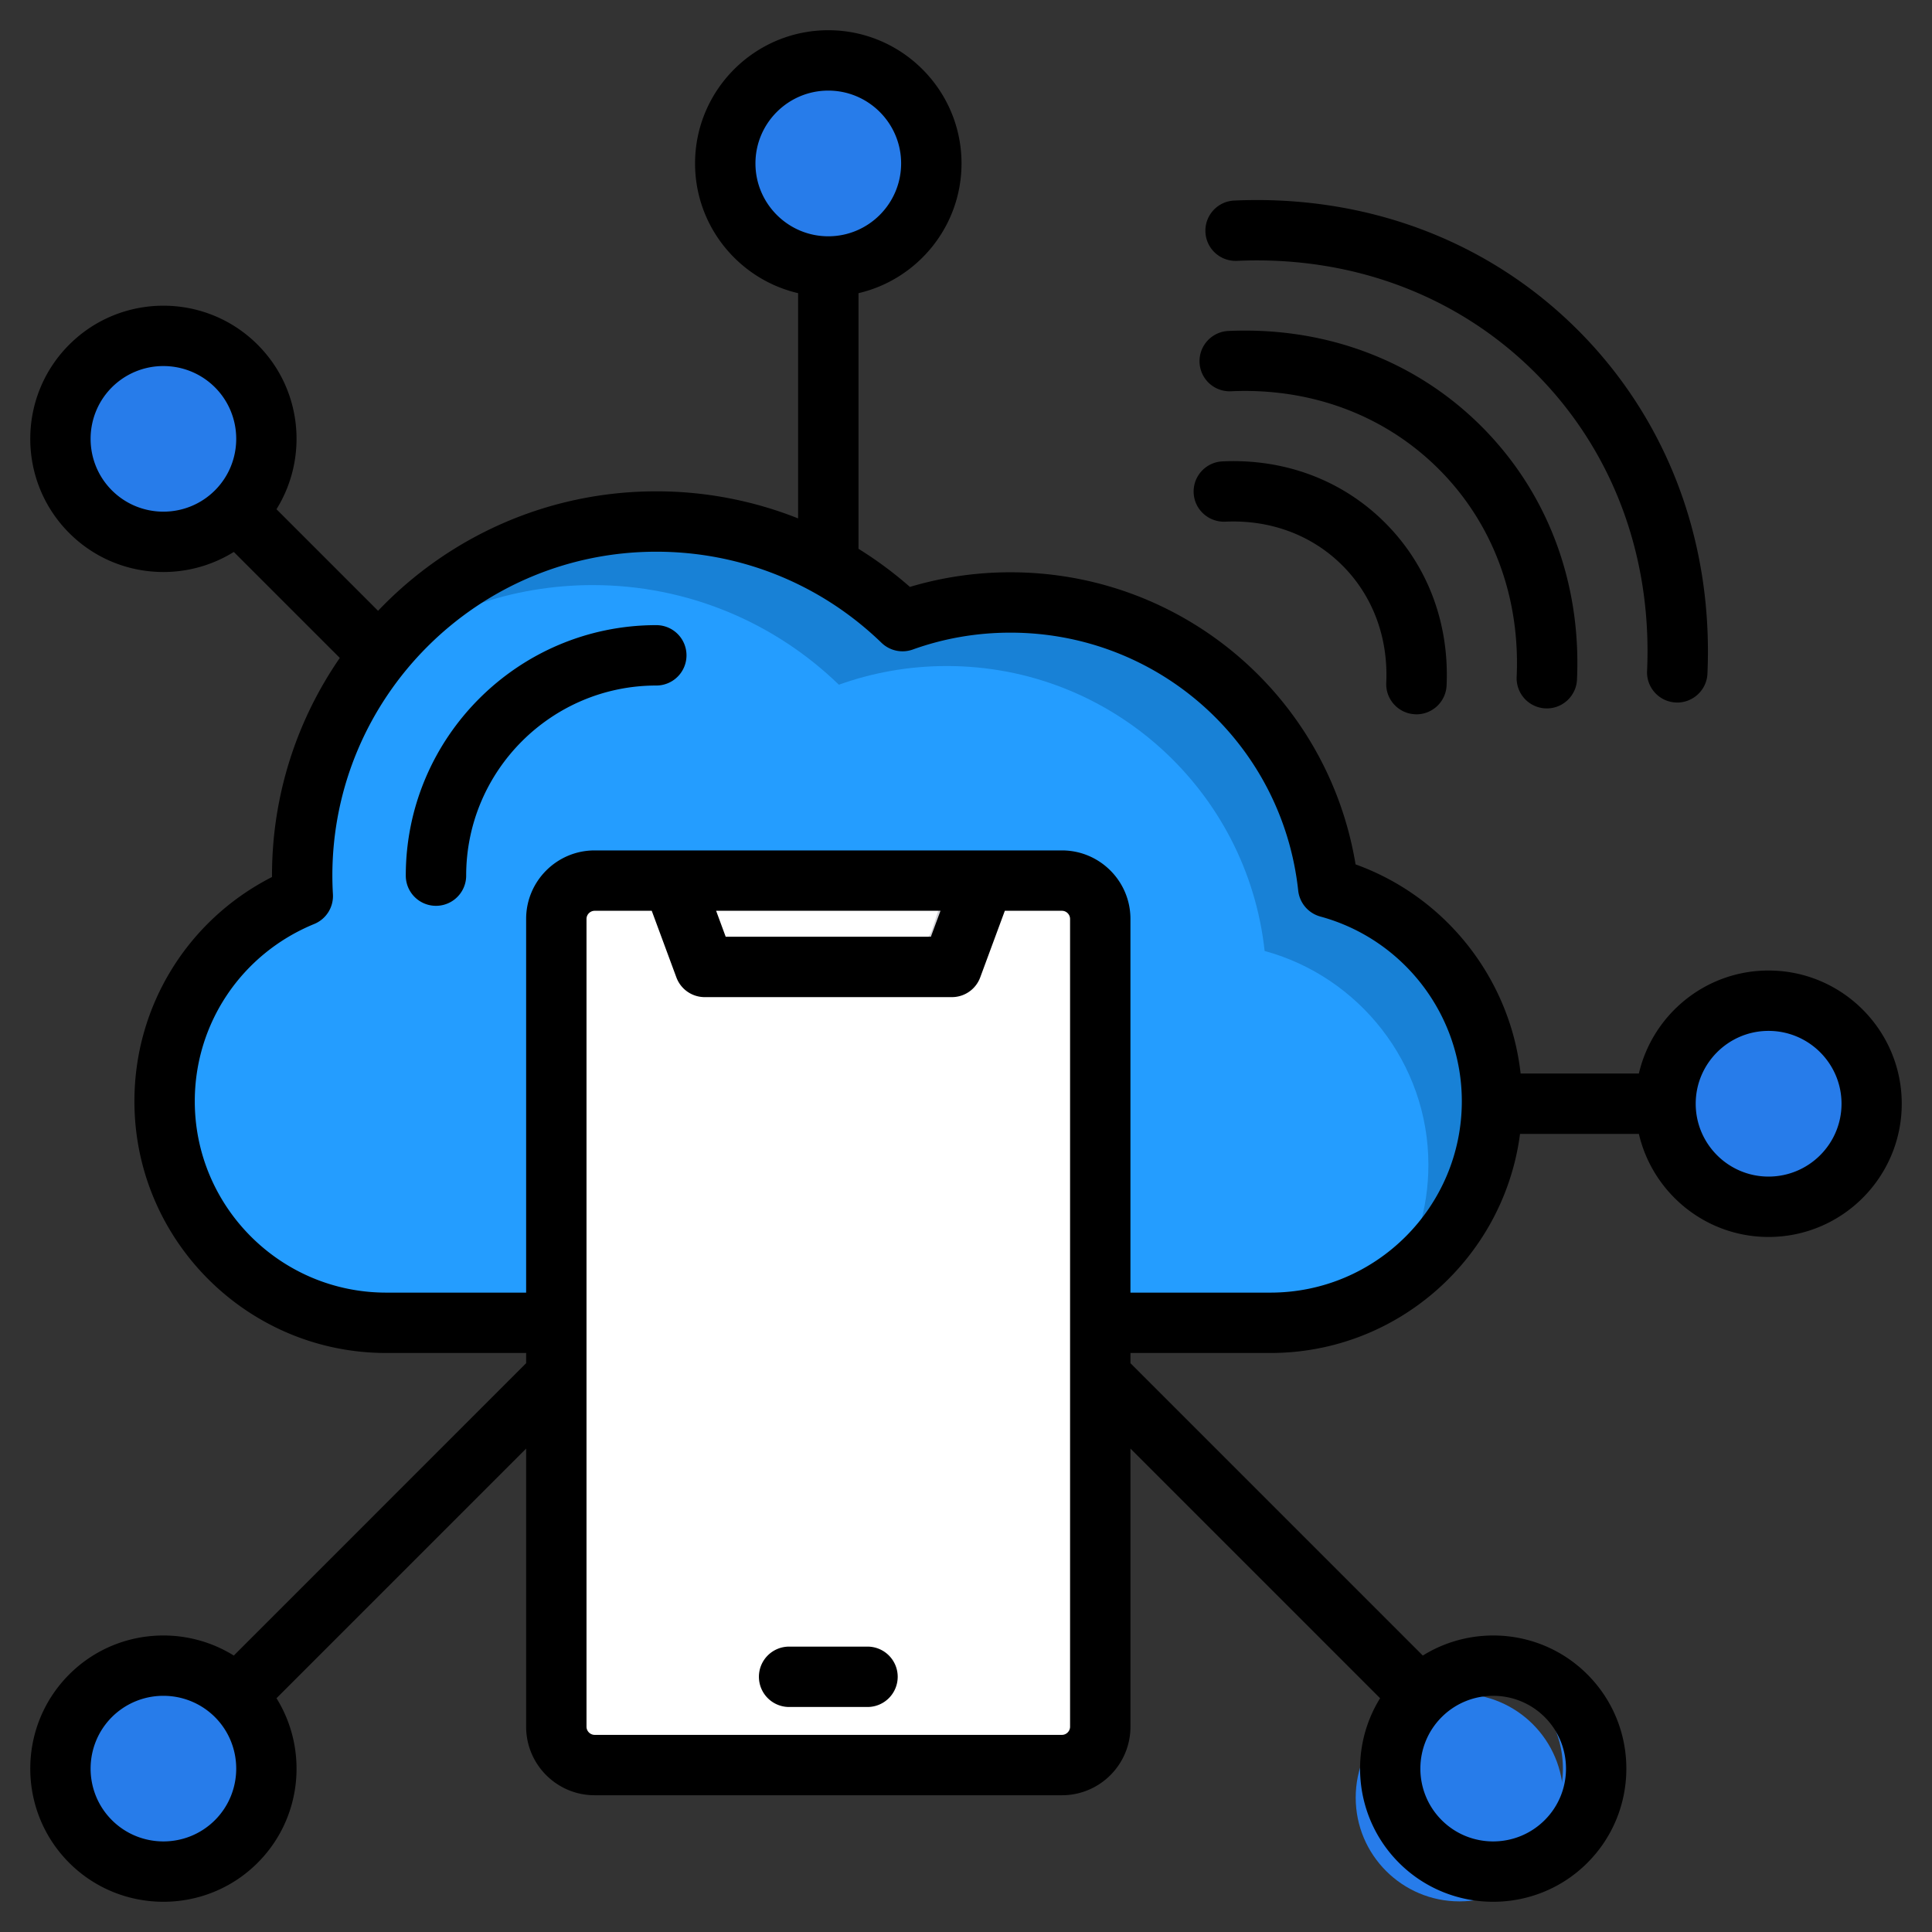 <svg xmlns="http://www.w3.org/2000/svg" version="1.1" xmlns:xlink="http://www.w3.org/1999/xlink" width="512" height="512" x="0" y="0" viewBox="0 0 512 512" style="enable-background:new 0 0 512 512" xml:space="preserve" class=""><rect x="0" y="0" width="512" height="512" fill="#333333" stroke="none"/><g><g fill-rule="evenodd" clip-rule="evenodd"><circle cx="43.305" cy="116.29" r="27.5" fill="#277cea" opacity="1" data-original="#ffe177" class=""></circle><path fill="#277cea" d="M43.305 88.79c15.188 0 27.5 12.312 27.5 27.5s-12.312 27.5-27.5 27.5c-1.538 0-3.045-.128-4.515-.371 13.04-2.154 22.986-13.479 22.986-27.129S51.83 91.316 38.79 89.161a27.768 27.768 0 0 1 4.515-.371z" opacity="1" data-original="#ffd064" class=""></path><circle cx="219.507" cy="43.305" r="27.5" fill="#277cea" opacity="1" data-original="#ffe177" class=""></circle><path fill="#277cea" d="M219.507 15.805c15.188 0 27.5 12.312 27.5 27.5s-12.312 27.5-27.5 27.5c-1.538 0-3.045-.128-4.515-.371 13.04-2.154 22.986-13.479 22.986-27.129s-9.946-24.975-22.986-27.129a27.768 27.768 0 0 1 4.515-.371z" opacity="1" data-original="#ffd064" class=""></path><circle cx="468.695" cy="292.493" r="27.5" fill="#277cea" opacity="1" data-original="#ffe177" class=""></circle><path fill="#277cea" d="M468.695 264.993c15.188 0 27.5 12.312 27.5 27.5s-12.312 27.5-27.5 27.5c-1.538 0-3.045-.128-4.515-.371 13.04-2.154 22.986-13.479 22.986-27.129s-9.946-24.975-22.986-27.129a27.657 27.657 0 0 1 4.515-.371z" opacity="1" data-original="#ffd064" class=""></path><ellipse cx="395.71" cy="468.695" fill="#277cea" rx="27.499" ry="27.5" transform="translate(-8.935 7.692)" opacity="1" data-original="#ffe177" class=""></ellipse><path fill="#277cea" d="M395.709 441.195c15.188 0 27.5 12.312 27.5 27.5s-12.312 27.5-27.5 27.5c-1.538 0-3.045-.128-4.515-.371 13.04-2.154 22.986-13.479 22.986-27.129s-9.946-24.975-22.986-27.129a27.768 27.768 0 0 1 4.515-.371z" opacity="1" data-original="#ffd064" class=""></path><circle cx="43.305" cy="468.695" r="27.5" fill="#277cea" opacity="1" data-original="#ffe177" class=""></circle><path fill="#277cea" d="M43.305 441.195c15.188 0 27.5 12.312 27.5 27.5s-12.312 27.5-27.5 27.5c-1.538 0-3.045-.128-4.515-.371 13.04-2.154 22.986-13.479 22.986-27.129S51.83 443.72 38.79 441.566a27.768 27.768 0 0 1 4.515-.371z" opacity="1" data-original="#ffd064" class=""></path><path fill="#249dff" d="M80.242 237.459c-21.428 8.775-36.625 29.884-36.625 54.375 0 32.297 26.423 58.72 58.72 58.72h234.341c32.297 0 58.72-26.423 58.72-58.72 0-27.002-18.471-49.894-43.401-56.676-4.595-42.457-40.55-75.511-84.228-75.511-10.035 0-19.664 1.745-28.597 4.948-16.888-16.34-39.89-26.398-65.244-26.398-51.829 0-93.845 42.016-93.845 93.845 0 1.82.056 3.624.159 5.417z" opacity="1" data-original="#8ac9fe" class=""></path><path fill="#1881d6" d="M368.863 340.878c15.953-10.527 26.535-28.607 26.535-49.043 0-27.002-18.471-49.894-43.401-56.676-4.594-42.457-40.55-75.511-84.228-75.511-10.035 0-19.664 1.745-28.597 4.948-16.888-16.34-39.89-26.398-65.244-26.398-30.211 0-57.084 14.28-74.249 36.454 15.865-12.282 35.773-19.596 57.39-19.596 25.354 0 48.356 10.058 65.244 26.398 8.933-3.203 18.561-4.949 28.597-4.949 43.678 0 79.633 33.055 84.228 75.511 24.93 6.782 43.401 29.674 43.401 56.676 0 11.861-3.567 22.927-9.676 32.186z" opacity="1" data-original="#60b7ff" class=""></path><path fill="#ffffff" d="M291.584 456.325c0 6.276-5.139 11.416-11.416 11.416H158.849c-6.278 0-11.416-5.137-11.416-11.416V244.776c0-6.279 5.137-11.416 11.416-11.416h121.319c6.279 0 11.416 5.138 11.416 11.416z" opacity="1" data-original="#d8ecfe" class=""></path><path fill="#ffffff" d="M291.584 456.325c0 6.276-5.139 11.416-11.415 11.416h-10.986c6.277 0 11.416-5.139 11.416-11.416V244.776c0-6.278-5.137-11.416-11.416-11.416h10.986c6.279 0 11.415 5.138 11.415 11.416z" opacity="1" data-original="#c4e2ff" class=""></path><path fill="#ffffff" d="M178.907 233.361h81.203l-4.279 13.169c-.748 2.302-2.803 3.795-5.223 3.795H188.41c-2.42 0-4.476-1.494-5.223-3.795z" opacity="1" data-original="#eceff1" class=""></path><path fill="#d1d1d6" d="M251.25 233.361h8.86l-4.279 13.169c-.748 2.302-2.803 3.795-5.223 3.795h-8.86c2.42 0 4.476-1.494 5.223-3.795z" opacity="1" data-original="#d1d1d6" class=""></path><path d="M237.9 444.367a8.004 8.004 0 0 1-8.002 8.002h-20.776a8.004 8.004 0 0 1-8.002-8.002 7.994 7.994 0 0 1 8.002-7.997h20.776a7.997 7.997 0 0 1 8.002 7.997zM181.93 173.67a8.001 8.001 0 0 1-8.002 8.002c-27.78 0-50.387 22.598-50.387 50.378a8.001 8.001 0 1 1-16.004 0c0-36.601 29.781-66.381 66.391-66.381a8 8 0 0 1 8.002 8.001zM319.451 61.5c-.202-4.41 3.219-8.152 7.63-8.35 35.01-1.572 67.36 10.609 91.069 34.318 23.709 23.723 35.89 56.059 34.337 91.069-.189 4.293-3.766 7.644-8.002 7.644-.094 0-.235 0-.376-.014-4.401-.198-7.818-3.94-7.62-8.345 1.384-30.472-9.16-58.535-29.649-79.033-20.499-20.498-48.58-31.037-79.029-29.658-4.439.178-8.162-3.211-8.36-7.631zm-3.12 69.121c.198 4.41 3.94 7.79 8.359 7.63 12.021-.56 23.04 3.577 31.07 11.617 8.03 8.035 12.158 19.063 11.612 31.075-.202 4.406 3.22 8.148 7.639 8.345.118.014.24.014.358.014 4.26 0 7.79-3.351 7.992-7.644.739-16.549-5.041-31.856-16.29-43.106-11.24-11.254-26.552-17.044-43.101-16.281-4.42.197-7.842 3.939-7.639 8.35zm1.562-34.563a7.975 7.975 0 0 0 8.355 7.63c21.242-.951 40.78 6.373 55.052 20.645 14.262 14.257 21.59 33.805 20.63 55.047a8.003 8.003 0 0 0 7.639 8.35c.122.009.24.009.362.009 4.25 0 7.79-3.351 7.988-7.639 1.163-25.78-7.828-49.601-25.309-67.092-17.482-17.477-41.298-26.448-67.078-25.299a8.007 8.007 0 0 0-7.639 8.349zm150.785 215.749c-10.638 0-19.298-8.656-19.298-19.308 0-10.637 8.661-19.303 19.298-19.303 10.685 0 19.345 8.665 19.345 19.303 0 10.652-8.66 19.308-19.345 19.308zm-132 30.75c27.973 0 50.721-22.748 50.721-50.717 0-22.81-15.42-42.95-37.5-48.951a8.032 8.032 0 0 1-5.86-6.863c-4.213-38.978-37.01-68.367-76.27-68.367-8.901 0-17.609 1.501-25.902 4.481a8.018 8.018 0 0 1-8.256-1.789c-16.102-15.57-37.293-24.142-59.683-24.142-47.337 0-85.849 38.512-85.849 85.839 0 1.6.052 3.271.15 4.961a8.007 8.007 0 0 1-4.961 7.86C64.042 252.75 51.62 271.177 51.62 291.84c0 27.968 22.748 50.717 50.721 50.717h37.09V243.52c0-10.011 8.138-18.15 18.15-18.15h123.847c10.011 0 18.15 8.138 18.15 18.15v99.037zM189.781 241.369h59.457l-2.546 6.881h-54.374zm93.799 216.238V243.52a2.172 2.172 0 0 0-2.151-2.151h-15.137l-6.524 17.65a8.001 8.001 0 0 1-7.498 5.229h-65.52a8.004 8.004 0 0 1-7.503-5.229l-6.529-17.65h-15.137c-1.163 0-2.151.979-2.151 2.151v214.087c0 1.163.988 2.151 2.151 2.151h123.847c1.173 0 2.152-.988 2.152-2.151zm125.782-2.56c7.526 7.531 7.526 19.783 0 27.3-7.531 7.531-19.783 7.531-27.3.009-7.531-7.526-7.531-19.778 0-27.309 3.756-3.756 8.708-5.639 13.65-5.639 4.938 0 9.889 1.883 13.65 5.639zm-352.4 27.309c-7.531 7.522-19.783 7.522-27.314-.009-7.517-7.517-7.517-19.769 0-27.3a19.289 19.289 0 0 1 13.65-5.639c4.952 0 9.889 1.883 13.664 5.639 7.517 7.531 7.517 19.783 0 27.309zM29.649 129.947c-7.517-7.526-7.517-19.769 0-27.3a19.268 19.268 0 0 1 13.65-5.639c4.952 0 9.889 1.878 13.664 5.639 7.517 7.531 7.517 19.774 0 27.3-7.531 7.531-19.784 7.531-27.314 0zm170.553-86.639c0-10.638 8.656-19.298 19.308-19.298 10.642 0 19.298 8.66 19.298 19.298 0 10.652-8.656 19.312-19.298 19.312-10.652 0-19.308-8.66-19.308-19.312zm268.476 213.89c-16.709 0-30.726 11.682-34.36 27.3H402.98c-2.801-25.149-19.788-46.791-43.741-55.428-7.357-44.489-45.788-77.409-91.469-77.409-9.089 0-18.018 1.299-26.632 3.879a102.863 102.863 0 0 0-13.626-10.101V77.692c15.617-3.634 27.3-17.66 27.3-34.384 0-19.458-15.843-35.297-35.302-35.297-19.467 0-35.311 15.839-35.311 35.297 0 16.724 11.682 30.75 27.309 34.384v59.688a101.69 101.69 0 0 0-37.58-7.173c-28.98 0-55.179 12.172-73.738 31.663l-26.919-26.923c8.477-13.617 6.82-31.786-5.004-43.604-13.768-13.772-36.158-13.772-49.926 0C4.58 105.1 4.58 127.5 18.343 141.258c6.877 6.891 15.918 10.331 24.956 10.331a35.32 35.32 0 0 0 18.663-5.319l28.091 28.086c-11.33 16.413-17.971 36.29-17.971 57.692v.372c-22.32 11.367-36.459 34.129-36.459 59.419 0 36.789 29.931 66.715 66.72 66.715h37.09v2.702l-77.47 77.48c-13.622-8.477-31.8-6.82-43.619 5.003-13.763 13.768-13.763 36.158 0 49.931 6.877 6.877 15.918 10.318 24.97 10.318 9.037 0 18.079-3.441 24.956-10.318 11.824-11.824 13.48-30.002 5.004-43.623l66.16-66.16v73.719c0 10.012 8.138 18.15 18.15 18.15h123.847c10.011 0 18.15-8.138 18.15-18.15v-73.719l66.16 66.16c-8.468 13.622-6.806 31.8 5.013 43.623 6.876 6.877 15.919 10.318 24.961 10.318 9.037 0 18.079-3.441 24.956-10.318 13.772-13.772 13.772-36.163 0-49.931-11.81-11.824-29.987-13.48-43.609-5.003l-77.48-77.48v-2.702h37.1c33.852 0 61.881-25.347 66.141-58.055h31.499c3.634 15.627 17.651 27.309 34.36 27.309 19.486 0 35.301-15.843 35.301-35.311-.003-19.456-15.818-35.299-35.305-35.299z" fill="#000000" opacity="1" data-original="#000000" class=""></path></g></g></svg>